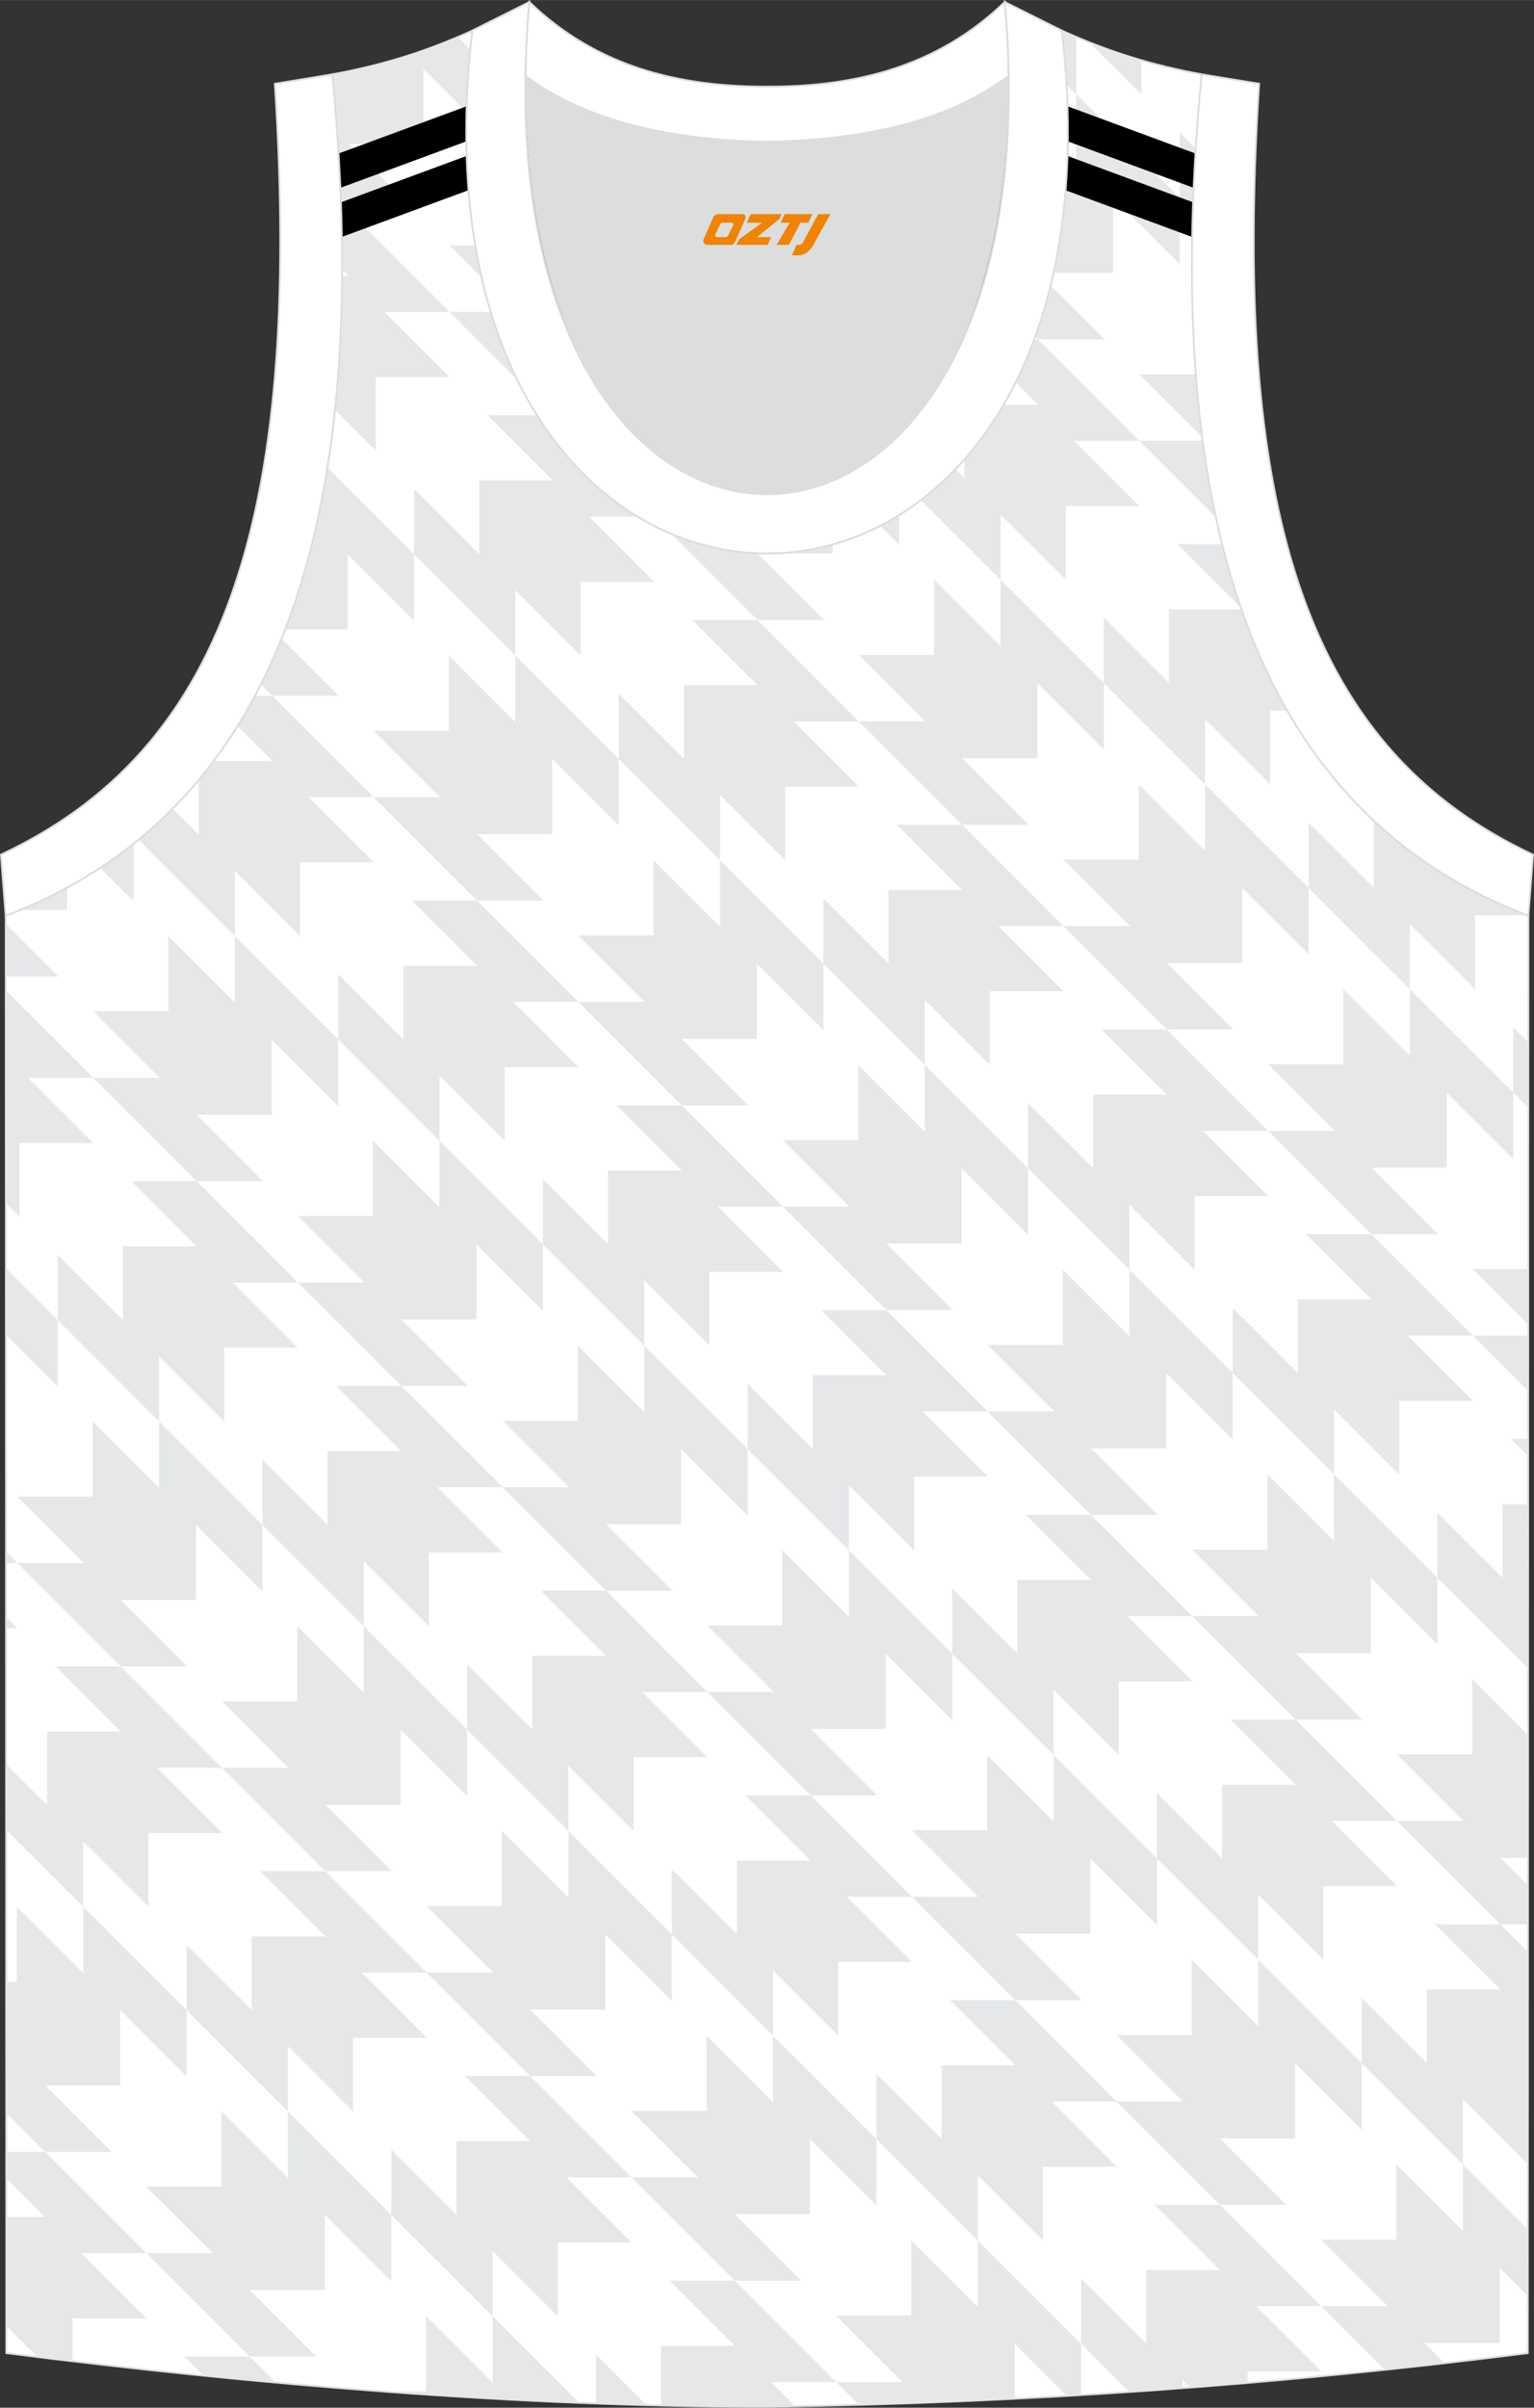 <?xml version="1.0" encoding="utf-8"?>
<!-- Generator: Adobe Illustrator 24.0.1, SVG Export Plug-In . SVG Version: 6.00 Build 0)  -->
<svg xmlns="http://www.w3.org/2000/svg" xmlns:xlink="http://www.w3.org/1999/xlink" version="1.1" id="图层_1" x="0px" y="0px" width="338.74px" height="531.5px" viewBox="0 0 339 531.89" enable-background="new 0 0 339 531.89" xml:space="preserve">
<rect x="0" y="0" width="339" height="531.89" fill="#333333" stroke="none"/>
<g>
	
		<path fill-rule="evenodd" clip-rule="evenodd" fill="#FFFFFF" stroke="#DCDDDD" stroke-width="0.4" stroke-miterlimit="22.926" d="   M169.54,531.69c57.38-0.83,113.34-4.88,168.09-11.86l0.14-317.54c-54.54-20.78-82.66-77.25-72.19-185.87h0.02   c-10.65-2-19.74-4.62-30.93-9.66c17.79,154.01-148.08,154.01-130.29,0C93.2,11.8,84.1,14.42,73.45,16.42h0.02   C83.92,125.03,55.8,181.5,1.26,202.29L1.4,519.83C55.7,526.75,114.82,531.69,169.54,531.69L169.54,531.69L169.54,531.69z    M169.49,531.69h0.05H169.49z"/>
	<g>
		<g>
			<path fill-rule="evenodd" clip-rule="evenodd" fill="#E5E7E9" d="M114.33,83.88l-15-15h9.14     C110.11,74.3,112.08,79.29,114.33,83.88L114.33,83.88z M106.47,61.34l-7.14-7.14h5.73C105.48,56.64,105.94,59.03,106.47,61.34z"/>
			<path fill-rule="evenodd" clip-rule="evenodd" fill="#E5E7E9" d="M75.61,60.9h1.33l-1.32-1.32c0.01-4.26-0.05-8.62-0.19-13.08     h1.52l22.39,22.39h-14.4l14.4,14.4H83.05v16.28l-9.01-9.01C75.01,81.28,75.55,71.4,75.61,60.9z"/>
			<path fill-rule="evenodd" clip-rule="evenodd" fill="#E5E7E9" d="M103.12,24.76l-9.56-9.56v16.61H76.95L91.64,46.5H76.95     l-1.57-1.57c-0.32-9.08-0.95-18.58-1.91-28.52h-0.02c9.63-1.81,17.98-4.12,27.75-8.27l2.77,2.77     C103.52,15.67,103.23,20.3,103.12,24.76z"/>
			<path fill-rule="evenodd" clip-rule="evenodd" fill="#E5E7E9" d="M268.72,114.31l-16.95-16.95h14.02     C266.59,103.27,267.56,108.92,268.72,114.31L268.72,114.31z M265.7,96.59l-13.92-13.92h12.51     C264.65,87.46,265.12,92.11,265.7,96.59z"/>
			<path fill-rule="evenodd" clip-rule="evenodd" fill="#E5E7E9" d="M260.7,43.68v14.69L246,43.67v16.61h-13.21     c1.78-8.1,2.88-16.99,3.14-26.67l1.91,1.91V20.83L260.7,43.68L260.7,43.68z M232.17,63.07l11.91,11.91h-14.69l-0.63-0.63     C230.05,70.78,231.2,67.03,232.17,63.07z"/>
			<g>
				<path fill-rule="evenodd" clip-rule="evenodd" fill="#E5E7E9" d="M84.36,528.28h9.81v-16.61l14.69,14.69v-14.69l19.15,19.15      C113.54,530.23,98.94,529.37,84.36,528.28z"/>
				<path fill-rule="evenodd" clip-rule="evenodd" fill="#E5E7E9" d="M45,524.82l-4.23-4.23h14.4l5.76,5.76      C55.6,525.86,50.29,525.35,45,524.82z"/>
				<polygon fill-rule="evenodd" clip-rule="evenodd" fill="#E5E7E9" points="86.47,489.28 86.47,503.98 71.78,489.28 71.78,505.9       55.17,505.9 69.86,520.59 55.17,520.59 32.33,497.74 47.02,497.74 32.33,483.05 48.94,483.05 48.94,466.44 63.63,481.13       63.63,466.44     "/>
				<path fill-rule="evenodd" clip-rule="evenodd" fill="#E5E7E9" d="M1.39,489.75h8.55l-8.55-8.55v-5.84h8.56l22.39,22.39h-14.4      l14.4,14.4H16.05v9.49c-2.59-0.31-5.16-0.62-7.73-0.94l-6.67-6.67v5.83l-0.25-0.03L1.39,489.75z"/>
				<polygon fill-rule="evenodd" clip-rule="evenodd" fill="#E5E7E9" points="41.24,444.05 41.24,458.74 26.55,444.05 26.55,460.67       9.94,460.66 24.63,475.36 9.94,475.36 1.38,466.8 1.37,452.51 1.79,452.51 1.37,452.1 1.36,437.82 3.71,437.82 3.71,421.21       18.4,435.9 18.4,421.21     "/>
				<path fill-rule="evenodd" clip-rule="evenodd" fill="#E5E7E9" d="M238.92,517.76v11.33c-1.06,0.06-2.11,0.13-3.17,0.19      l-11.52-11.52v12.15c-11.42,0.58-22.89,1.03-34.42,1.35l-5.04-5.04h14.69l-14.69-14.69h16.61v-16.61l14.69,14.69v-14.69      L238.92,517.76z"/>
				<path fill-rule="evenodd" clip-rule="evenodd" fill="#E5E7E9" d="M131.7,530.96v-10.84l11.2,11.2      C139.19,531.22,135.45,531.1,131.7,530.96L131.7,530.96z M146.1,531.4v-13.17h16.28l-14.4-14.4h14.4l22.39,22.39h-14.4      l5.37,5.37c-2.06,0.04-4.13,0.07-6.2,0.1l0,0C161.81,531.69,153.98,531.59,146.1,531.4L146.1,531.4z M169.49,531.69h0.05H169.49      z"/>
				<polygon fill-rule="evenodd" clip-rule="evenodd" fill="#E5E7E9" points="193.69,472.53 193.69,487.22 179,472.53 179,489.14       162.38,489.14 177.08,503.84 162.38,503.84 139.54,480.99 154.23,480.99 139.54,466.3 156.15,466.3 156.15,449.69       170.84,464.38 170.84,449.69     "/>
				<polygon fill-rule="evenodd" clip-rule="evenodd" fill="#E5E7E9" points="86.47,489.28 86.47,474.88 100.87,489.28 100.87,473       117.15,473 102.75,458.6 117.15,458.6 139.54,480.99 125.14,480.99 139.54,495.39 123.26,495.39 123.26,511.67 108.86,497.27       108.86,511.67     "/>
				<polygon fill-rule="evenodd" clip-rule="evenodd" fill="#E5E7E9" points="148.46,427.3 148.46,441.99 133.76,427.3       133.77,443.91 117.15,443.91 131.84,458.6 117.15,458.6 94.31,435.76 109,435.76 94.31,421.07 110.92,421.07 110.92,404.46       125.61,419.15 125.61,404.46     "/>
				<polygon fill-rule="evenodd" clip-rule="evenodd" fill="#E5E7E9" points="41.24,444.05 41.24,429.65 55.64,444.05 55.64,427.77       71.92,427.77 57.52,413.37 71.92,413.37 94.31,435.76 79.91,435.76 94.31,450.16 78.03,450.16 78.03,466.44 63.63,452.04       63.63,466.44     "/>
				<polygon fill-rule="evenodd" clip-rule="evenodd" fill="#E5E7E9" points="103.23,382.07 103.23,396.76 88.53,382.07       88.53,398.68 71.92,398.68 86.61,413.37 71.92,413.37 49.08,390.53 63.77,390.53 49.08,375.84 65.69,375.84 65.69,359.23       80.38,373.92 80.38,359.23     "/>
				<polygon fill-rule="evenodd" clip-rule="evenodd" fill="#E5E7E9" points="1.34,389.75 10.41,398.82 10.41,382.54 26.69,382.54       12.29,368.14 26.69,368.14 49.08,390.53 34.68,390.53 49.08,404.93 32.8,404.93 32.8,421.21 18.4,406.81 18.4,421.21       1.35,404.16     "/>
				<polygon fill-rule="evenodd" clip-rule="evenodd" fill="#E5E7E9" points="57.99,336.84 57.99,351.53 43.3,336.84 43.3,353.45       26.69,353.45 41.38,368.14 26.69,368.14 3.85,345.3 18.54,345.3 3.85,330.61 20.46,330.61 20.46,313.99 35.15,328.69       35.15,313.99     "/>
				<path fill-rule="evenodd" clip-rule="evenodd" fill="#E5E7E9" d="M1.32,342.77l2.52,2.52H1.32V342.77L1.32,342.77z M1.33,357.18      l2.52,2.52H1.33V357.18z"/>
				<polygon fill-rule="evenodd" clip-rule="evenodd" fill="#E5E7E9" points="12.76,291.61 12.76,306.3 1.3,294.84 1.29,280.14           "/>
				<path fill-rule="evenodd" clip-rule="evenodd" fill="#E5E7E9" d="M337.63,507.2l-6.19-6.19v16.61h-16.61l4.43,4.43      c-4.4,0.51-8.81,0.99-13.23,1.46l-14.04-14.04h14.69l-14.69-14.69h16.61v-16.61l14.69,14.69v-14.69l14.35,14.35L337.63,507.2z"/>
				<path fill-rule="evenodd" clip-rule="evenodd" fill="#E5E7E9" d="M238.92,517.76v-14.4l14.4,14.4v-16.28h16.28l-14.4-14.4h14.4      l22.39,22.39h-14.4l14.4,14.4H275.7v2.55c-4.23,0.36-8.46,0.7-12.71,1.03l-1.69-1.69v1.82c-3.91,0.3-7.82,0.58-11.74,0.84      L238.92,517.76z"/>
				<polygon fill-rule="evenodd" clip-rule="evenodd" fill="#E5E7E9" points="300.9,455.78 300.9,470.47 286.21,455.78       286.21,472.39 269.6,472.39 284.29,487.08 269.6,487.08 246.75,464.24 261.45,464.24 246.75,449.55 263.37,449.55       263.37,432.93 278.06,447.63 278.06,432.93     "/>
				<polygon fill-rule="evenodd" clip-rule="evenodd" fill="#E5E7E9" points="193.69,472.53 193.69,458.13 208.09,472.53       208.09,456.25 224.37,456.25 209.97,441.85 224.37,441.85 246.75,464.24 232.36,464.24 246.75,478.64 230.47,478.64       230.47,494.92 216.07,480.52 216.07,494.92     "/>
				<polygon fill-rule="evenodd" clip-rule="evenodd" fill="#E5E7E9" points="255.67,410.55 255.67,425.24 240.98,410.55       240.98,427.16 224.37,427.16 239.06,441.85 224.37,441.85 201.52,419.01 216.21,419.01 201.52,404.32 218.14,404.32       218.14,387.7 232.83,402.4 232.83,387.7     "/>
				<polygon fill-rule="evenodd" clip-rule="evenodd" fill="#E5E7E9" points="148.46,427.3 148.46,412.9 162.86,427.3       162.85,411.02 179.14,411.02 164.74,396.62 179.14,396.62 201.52,419.01 187.12,419.01 201.52,433.41 185.24,433.41       185.24,449.69 170.84,435.29 170.84,449.69     "/>
				<polygon fill-rule="evenodd" clip-rule="evenodd" fill="#E5E7E9" points="210.44,365.32 210.44,380.01 195.75,365.32       195.75,381.93 179.14,381.93 193.83,396.62 179.14,396.62 156.29,373.78 170.98,373.78 156.29,359.09 172.9,359.09       172.9,342.47 187.6,357.17 187.6,342.47     "/>
				<polygon fill-rule="evenodd" clip-rule="evenodd" fill="#E5E7E9" points="103.23,382.07 103.23,367.67 117.62,382.07       117.62,365.79 133.9,365.79 119.51,351.39 133.9,351.39 156.29,373.78 141.89,373.78 156.29,388.18 140.01,388.18       140.01,404.46 125.61,390.06 125.61,404.46     "/>
				<polygon fill-rule="evenodd" clip-rule="evenodd" fill="#E5E7E9" points="165.21,320.09 165.21,334.78 150.52,320.09       150.52,336.7 133.9,336.7 148.6,351.39 133.9,351.39 111.06,328.55 125.75,328.55 111.06,313.86 127.67,313.86 127.67,297.24       142.37,311.93 142.36,297.24     "/>
				<polygon fill-rule="evenodd" clip-rule="evenodd" fill="#E5E7E9" points="57.99,336.84 57.99,322.44 72.39,336.84 72.39,320.56       88.67,320.56 74.27,306.16 88.67,306.16 111.06,328.55 96.66,328.55 111.06,342.95 94.78,342.95 94.78,359.23 80.38,344.83       80.38,359.23     "/>
				<polygon fill-rule="evenodd" clip-rule="evenodd" fill="#E5E7E9" points="119.98,274.86 119.98,289.55 105.29,274.86       105.29,291.47 88.67,291.47 103.37,306.16 88.67,306.16 65.83,283.32 80.52,283.32 65.83,268.62 82.44,268.62 82.44,252.01       97.13,266.7 97.13,252.01     "/>
				<polygon fill-rule="evenodd" clip-rule="evenodd" fill="#E5E7E9" points="12.76,291.61 12.76,277.21 27.16,291.61 27.16,275.33       43.44,275.33 29.04,260.93 43.44,260.93 65.83,283.32 51.43,283.32 65.83,297.71 49.55,297.71 49.55,314 35.15,299.6 35.15,314           "/>
				<polygon fill-rule="evenodd" clip-rule="evenodd" fill="#E5E7E9" points="74.75,229.62 74.75,244.32 60.05,229.62 60.05,246.24       43.44,246.24 58.13,260.93 43.44,260.93 20.6,238.09 35.29,238.09 20.6,223.39 37.21,223.39 37.21,206.78 51.9,221.47       51.9,206.78     "/>
				<polygon fill-rule="evenodd" clip-rule="evenodd" fill="#E5E7E9" points="1.27,218.75 20.6,238.09 6.2,238.09 20.6,252.48       4.32,252.48 4.32,268.76 1.29,265.73     "/>
				<path fill-rule="evenodd" clip-rule="evenodd" fill="#E5E7E9" d="M29.52,186.37v12.72l-7.38-7.38      C24.68,190.03,27.14,188.26,29.52,186.37L29.52,186.37z M14.82,196.07v4.94H4.46C8.03,199.52,11.49,197.88,14.82,196.07      L14.82,196.07z M1.26,204.06L12.9,215.7H1.27L1.26,204.06z"/>
				<polygon fill-rule="evenodd" clip-rule="evenodd" fill="#E5E7E9" points="300.9,455.78 300.9,441.38 315.3,455.78 315.3,439.5       331.58,439.5 317.18,425.1 331.58,425.1 337.66,431.18 337.64,478.12 323.29,463.77 323.29,478.17     "/>
				<polygon fill-rule="evenodd" clip-rule="evenodd" fill="#E5E7E9" points="337.67,410.41 331.58,410.41 337.67,416.5       337.67,425.1 331.58,425.1 308.74,402.26 323.43,402.26 308.74,387.56 325.35,387.56 325.35,370.95 337.68,383.29     "/>
				<polygon fill-rule="evenodd" clip-rule="evenodd" fill="#E5E7E9" points="255.67,410.55 255.67,396.15 270.07,410.55       270.07,394.27 286.35,394.27 271.95,379.87 286.35,379.87 308.74,402.26 294.34,402.26 308.74,416.65 292.46,416.65       292.46,432.94 278.06,418.54 278.06,432.94     "/>
				<polygon fill-rule="evenodd" clip-rule="evenodd" fill="#E5E7E9" points="317.65,348.56 317.65,363.26 302.96,348.56       302.96,365.18 286.35,365.18 301.04,379.87 286.35,379.87 263.51,357.02 278.2,357.03 263.51,342.33 280.12,342.33       280.12,325.72 294.81,340.41 294.81,325.72     "/>
				<polygon fill-rule="evenodd" clip-rule="evenodd" fill="#E5E7E9" points="210.44,365.32 210.44,350.92 224.84,365.32       224.84,349.04 241.12,349.04 226.72,334.64 241.12,334.64 263.51,357.03 249.11,357.02 263.51,371.42 247.23,371.42       247.23,387.7 232.83,373.31 232.83,387.7     "/>
				<polygon fill-rule="evenodd" clip-rule="evenodd" fill="#E5E7E9" points="272.42,303.33 272.42,318.03 257.73,303.33       257.73,319.95 241.12,319.95 255.81,334.64 241.12,334.64 218.27,311.79 232.97,311.79 218.27,297.1 234.89,297.1       234.89,280.49 249.58,295.18 249.58,280.49     "/>
				<polygon fill-rule="evenodd" clip-rule="evenodd" fill="#E5E7E9" points="165.21,320.09 165.21,305.69 179.61,320.09       179.61,303.8 195.89,303.81 181.49,289.41 195.89,289.41 218.28,311.79 203.88,311.79 218.28,326.19 201.99,326.19       201.99,342.47 187.6,328.08 187.6,342.47     "/>
				<polygon fill-rule="evenodd" clip-rule="evenodd" fill="#E5E7E9" points="227.19,258.1 227.19,272.79 212.5,258.1 212.5,274.72       195.89,274.72 210.58,289.41 195.89,289.41 173.04,266.56 187.74,266.56 173.04,251.87 189.66,251.87 189.66,235.26       204.35,249.95 204.35,235.26     "/>
				<polygon fill-rule="evenodd" clip-rule="evenodd" fill="#E5E7E9" points="119.98,274.86 119.98,260.46 134.38,274.86       134.38,258.57 150.66,258.57 136.26,244.18 150.66,244.18 173.04,266.56 158.65,266.56 173.04,280.96 156.76,280.96       156.76,297.24 142.36,282.84 142.36,297.24     "/>
				<polygon fill-rule="evenodd" clip-rule="evenodd" fill="#E5E7E9" points="181.96,212.87 181.96,227.56 167.27,212.87       167.27,229.49 150.66,229.48 165.35,244.18 150.66,244.18 127.81,221.33 142.5,221.33 127.81,206.64 144.42,206.64       144.42,190.03 159.12,204.72 159.12,190.03     "/>
				<polygon fill-rule="evenodd" clip-rule="evenodd" fill="#E5E7E9" points="74.75,229.62 74.75,215.23 89.14,229.62 89.14,213.34       105.43,213.34 91.03,198.95 105.43,198.95 127.81,221.33 113.41,221.33 127.81,235.73 111.53,235.73 111.53,252.01       97.13,237.61 97.13,252.01     "/>
				<polygon fill-rule="evenodd" clip-rule="evenodd" fill="#E5E7E9" points="136.73,167.64 136.73,182.33 122.04,167.64       122.04,184.25 105.42,184.25 120.12,198.95 105.43,198.95 82.58,176.1 97.27,176.1 82.58,161.41 99.19,161.41 99.19,144.8       113.89,159.49 113.89,144.8     "/>
				<path fill-rule="evenodd" clip-rule="evenodd" fill="#E5E7E9" d="M38.14,178.62l5.77,5.77v-12.12c1.13-1.35,2.22-2.74,3.29-4.17      h12.99l-7.71-7.71c1.34-2.15,2.63-4.39,3.86-6.69h3.85l22.39,22.39h-14.4l14.4,14.4H66.3v16.28l-14.4-14.4v14.4l-21.3-21.3      C33.22,183.34,35.74,181.05,38.14,178.62z"/>
				<path fill-rule="evenodd" clip-rule="evenodd" fill="#E5E7E9" d="M91.5,122.41v14.69l-14.69-14.69v16.61H63.04      c4.08-10.6,7.21-22.49,9.33-35.74L91.5,122.41L91.5,122.41z M62.23,141.06l12.66,12.66h-14.7l-2.53-2.53      C59.29,147.95,60.81,144.58,62.23,141.06z"/>
				<path fill-rule="evenodd" clip-rule="evenodd" fill="#E5E7E9" d="M317.65,348.56v-14.4l14.4,14.4v-16.28h5.66l-0.02,36.32      L317.65,348.56L317.65,348.56z M337.71,321.66l-3.78-3.78h3.78V321.66z"/>
				<path fill-rule="evenodd" clip-rule="evenodd" fill="#E5E7E9" d="M337.72,307.27l-12.23-12.23h12.23V307.27L337.72,307.27z       M337.72,292.59l-12.24-12.24h12.24V292.59z"/>
				<polygon fill-rule="evenodd" clip-rule="evenodd" fill="#E5E7E9" points="272.42,303.33 272.42,288.94 286.82,303.33       286.82,287.05 303.1,287.05 288.7,272.65 303.1,272.65 325.49,295.04 311.09,295.04 325.49,309.44 309.21,309.44 309.21,325.72       294.81,311.32 294.81,325.72     "/>
				<polygon fill-rule="evenodd" clip-rule="evenodd" fill="#E5E7E9" points="334.41,241.35 334.41,256.04 319.71,241.35       319.71,257.96 303.1,257.96 317.79,272.65 303.1,272.65 280.26,249.81 294.95,249.81 280.26,235.12 296.87,235.12       296.87,218.51 311.56,233.2 311.56,218.51     "/>
				<polygon fill-rule="evenodd" clip-rule="evenodd" fill="#E5E7E9" points="227.19,258.1 227.19,243.7 241.59,258.1       241.59,241.82 257.87,241.82 243.47,227.42 257.87,227.42 280.26,249.81 265.86,249.81 280.26,264.21 263.98,264.21       263.98,280.49 249.58,266.09 249.58,280.49     "/>
				<polygon fill-rule="evenodd" clip-rule="evenodd" fill="#E5E7E9" points="289.17,196.12 289.17,210.81 274.48,196.12       274.48,212.73 257.87,212.73 272.56,227.42 257.87,227.42 235.03,204.58 249.72,204.58 235.03,189.89 251.64,189.89       251.64,173.28 266.33,187.97 266.33,173.28     "/>
				<polygon fill-rule="evenodd" clip-rule="evenodd" fill="#E5E7E9" points="181.96,212.87 181.96,198.47 196.36,212.87       196.36,196.59 212.64,196.59 198.24,182.19 212.64,182.19 235.03,204.58 220.63,204.58 235.03,218.98 218.75,218.98       218.75,235.26 204.35,220.86 204.35,235.26     "/>
				<polygon fill-rule="evenodd" clip-rule="evenodd" fill="#E5E7E9" points="243.94,150.89 243.94,165.58 229.25,150.89       229.25,167.5 212.64,167.5 227.33,182.19 212.64,182.19 189.8,159.35 204.49,159.35 189.8,144.66 206.41,144.66 206.41,128.05       221.1,142.74 221.1,128.05     "/>
				<polygon fill-rule="evenodd" clip-rule="evenodd" fill="#E5E7E9" points="136.73,167.64 136.73,153.24 151.13,167.64       151.13,151.36 167.41,151.36 153.01,136.96 167.41,136.96 189.8,159.35 175.4,159.35 189.8,173.75 173.52,173.75 173.52,190.03       159.12,175.63 159.12,190.03     "/>
				<path fill-rule="evenodd" clip-rule="evenodd" fill="#E5E7E9" d="M198.71,113.75v6.6l-4.22-4.22      C195.92,115.4,197.33,114.61,198.71,113.75L198.71,113.75z M184.02,120.25v2.02h-16.61l14.69,14.69h-14.69l-19.04-19.04      C159.84,122.76,172.25,123.54,184.02,120.25z"/>
				<path fill-rule="evenodd" clip-rule="evenodd" fill="#E5E7E9" d="M91.5,122.41v-14.4l14.4,14.4v-16.28h16.28l-14.4-14.4h10.92      c6.19,9.85,13.84,17.31,22.25,22.39h-10.78l14.4,14.4h-16.28v16.28l-14.4-14.4v14.4L91.5,122.41z"/>
				<polygon fill-rule="evenodd" clip-rule="evenodd" fill="#E5E7E9" points="334.41,241.35 334.41,226.95 337.75,230.3       337.75,244.69     "/>
				<path fill-rule="evenodd" clip-rule="evenodd" fill="#E5E7E9" d="M289.17,196.12v-14.4l14.4,14.4v-14.88      c9.76,9.13,21.16,16.06,34.04,20.98h-11.65v16.28l-14.4-14.4v14.4L289.17,196.12z"/>
				<path fill-rule="evenodd" clip-rule="evenodd" fill="#E5E7E9" d="M243.94,150.89v-14.4l14.4,14.4v-16.28h16.03      c2.85,8.17,6.24,15.62,10.13,22.39h-3.78v16.28l-14.4-14.4v14.4L243.94,150.89L243.94,150.89z M274.24,134.23l-14.02-14.02h9.87      C271.32,125.1,272.7,129.77,274.24,134.23z"/>
				<path fill-rule="evenodd" clip-rule="evenodd" fill="#E5E7E9" d="M211.11,103.66l2,2v-4.2c3.15-3.57,6.07-7.59,8.69-12.08h7.59      l-4.94-4.94c1.49-2.97,2.84-6.13,4.08-9.45h0.87l22.39,22.39h-14.4l14.4,14.4H235.5v16.28l-14.4-14.4v14.4l-17.59-17.59      C206.15,108.44,208.69,106.18,211.11,103.66z"/>
			</g>
			<path fill-rule="evenodd" clip-rule="evenodd" fill="#E5E7E9" d="M260.7,43.67v-14.4l3.57,3.57c-0.3,4.69-0.51,9.27-0.65,13.74     L260.7,43.67z"/>
			<path fill-rule="evenodd" clip-rule="evenodd" fill="#E5E7E9" d="M252.25,13.3v7.53L240.77,9.35     C244.73,10.93,248.49,12.21,252.25,13.3L252.25,13.3z M237.85,8.15v12.68l-2.18-2.18c-0.22-3.87-0.54-7.82-1.01-11.9     C235.75,7.24,236.81,7.71,237.85,8.15z"/>
		</g>
		<g>
			<path fill-rule="evenodd" clip-rule="evenodd" d="M74.84,33.9l28.32-10.45c-0.08,2.64-0.11,5.22-0.08,7.76L75.24,41.48     C75.13,38.99,75,36.46,74.84,33.9z"/>
			<path fill-rule="evenodd" clip-rule="evenodd" d="M75.37,44.68l27.76-10.25c0.08,2.58,0.24,5.1,0.43,7.57l-28,10.33     C75.53,49.82,75.46,47.27,75.37,44.68z"/>
		</g>
		<g>
			<path fill-rule="evenodd" clip-rule="evenodd" d="M264.2,33.91l-28.31-10.45c0.08,2.64,0.11,5.22,0.08,7.76l27.83,10.27     C263.91,39,264.04,36.47,264.2,33.91z"/>
			<path fill-rule="evenodd" clip-rule="evenodd" d="M263.67,44.69l-27.76-10.24c-0.08,2.58-0.24,5.1-0.43,7.57l27.99,10.33     C263.51,49.82,263.58,47.27,263.67,44.69z"/>
		</g>
	</g>
	<path fill-rule="evenodd" clip-rule="evenodd" fill="#DCDDDD" d="M169.51,31.32c26.45-0.42,42.93-6.7,53.29-14.49   c0.02-0.06,0.03-0.12,0.05-0.17c1.14,124.09-107.83,124.09-106.68,0c0.02,0.06,0.03,0.12,0.05,0.18   C126.59,24.62,143.05,30.9,169.51,31.32z"/>
	
		<path fill-rule="evenodd" clip-rule="evenodd" fill="#FFFFFF" stroke="#DCDDDD" stroke-width="0.4" stroke-miterlimit="22.926" d="   M1.25,202.29c54.54-20.78,82.66-77.25,72.19-185.87l-12.7,2.07c6.29,97.68-12.02,147.54-60.53,170.3L1.25,202.29z"/>
	
		<path fill-rule="evenodd" clip-rule="evenodd" fill="#FFFFFF" stroke="#DCDDDD" stroke-width="0.4" stroke-miterlimit="22.926" d="   M116.98,0.43c-12.97,145,118.03,145,105.06,0l12.62,6.31c17.79,154.02-148.08,154.01-130.29,0L116.98,0.43z"/>
	
		<path fill-rule="evenodd" clip-rule="evenodd" fill="#FFFFFF" stroke="#DCDDDD" stroke-width="0.4" stroke-miterlimit="22.926" d="   M116.98,0.43c14.82,14.3,32.93,18.74,52.53,18.7c19.6,0.05,37.71-4.4,52.53-18.7c0.5,5.62,0.77,11.01,0.82,16.19   c-0.02,0.06-0.03,0.13-0.05,0.19c-10.37,7.79-26.83,14.07-53.29,14.49c-26.45-0.42-42.93-6.7-53.29-14.49   c-0.02-0.06-0.03-0.13-0.05-0.19C116.21,11.46,116.48,6.07,116.98,0.43z"/>
	
		<path fill-rule="evenodd" clip-rule="evenodd" fill="#FFFFFF" stroke="#DCDDDD" stroke-width="0.4" stroke-miterlimit="22.926" d="   M337.75,202.29c-54.54-20.78-82.66-77.25-72.19-185.87l12.7,2.07c-6.3,97.69,12.01,147.55,60.53,170.31L337.75,202.29z"/>
	
</g>
<g>
	<path fill="#F08300" d="M180.82,47.29l-3.4,6.3c-0.2,0.3-0.5,0.5-0.8,0.5h-0.6l-1,2.3h1.2c2,0.1,3.2-1.5,3.9-3L183.52,47.29h-2.5L180.82,47.29z"/>
	<polygon fill="#F08300" points="173.62,47.29 ,179.52,47.29 ,178.62,49.19 ,176.92,49.19 ,174.32,54.09 ,171.62,54.09 ,174.52,49.19 ,172.52,49.19 ,173.42,47.29"/>
	<polygon fill="#F08300" points="167.62,52.39 ,167.12,52.39 ,167.62,52.09 ,172.22,48.39 ,172.72,47.29 ,165.92,47.29 ,165.62,47.89 ,165.02,49.19 ,167.82,49.19 ,168.42,49.19 ,163.32,52.89    ,162.72,54.09 ,169.32,54.09 ,169.62,54.09 ,170.42,52.39"/>
	<path fill="#F08300" d="M164.12,47.29H158.82C158.32,47.29,157.82,47.59,157.62,47.99L155.52,52.79C155.22,53.39,155.62,54.09,156.32,54.09h5.2c0.4,0,0.7-0.2,0.9-0.6L164.72,48.29C164.92,47.79,164.62,47.29,164.12,47.29z M162.02,49.79L160.92,51.99C160.72,52.29,160.42,52.39,160.32,52.39l-1.8,0C158.32,52.39,157.92,52.29,158.12,51.69l1-2.1c0.1-0.3,0.4-0.4,0.7-0.4h1.9   C161.92,49.19,162.12,49.49,162.02,49.79z"/>
</g>
</svg>